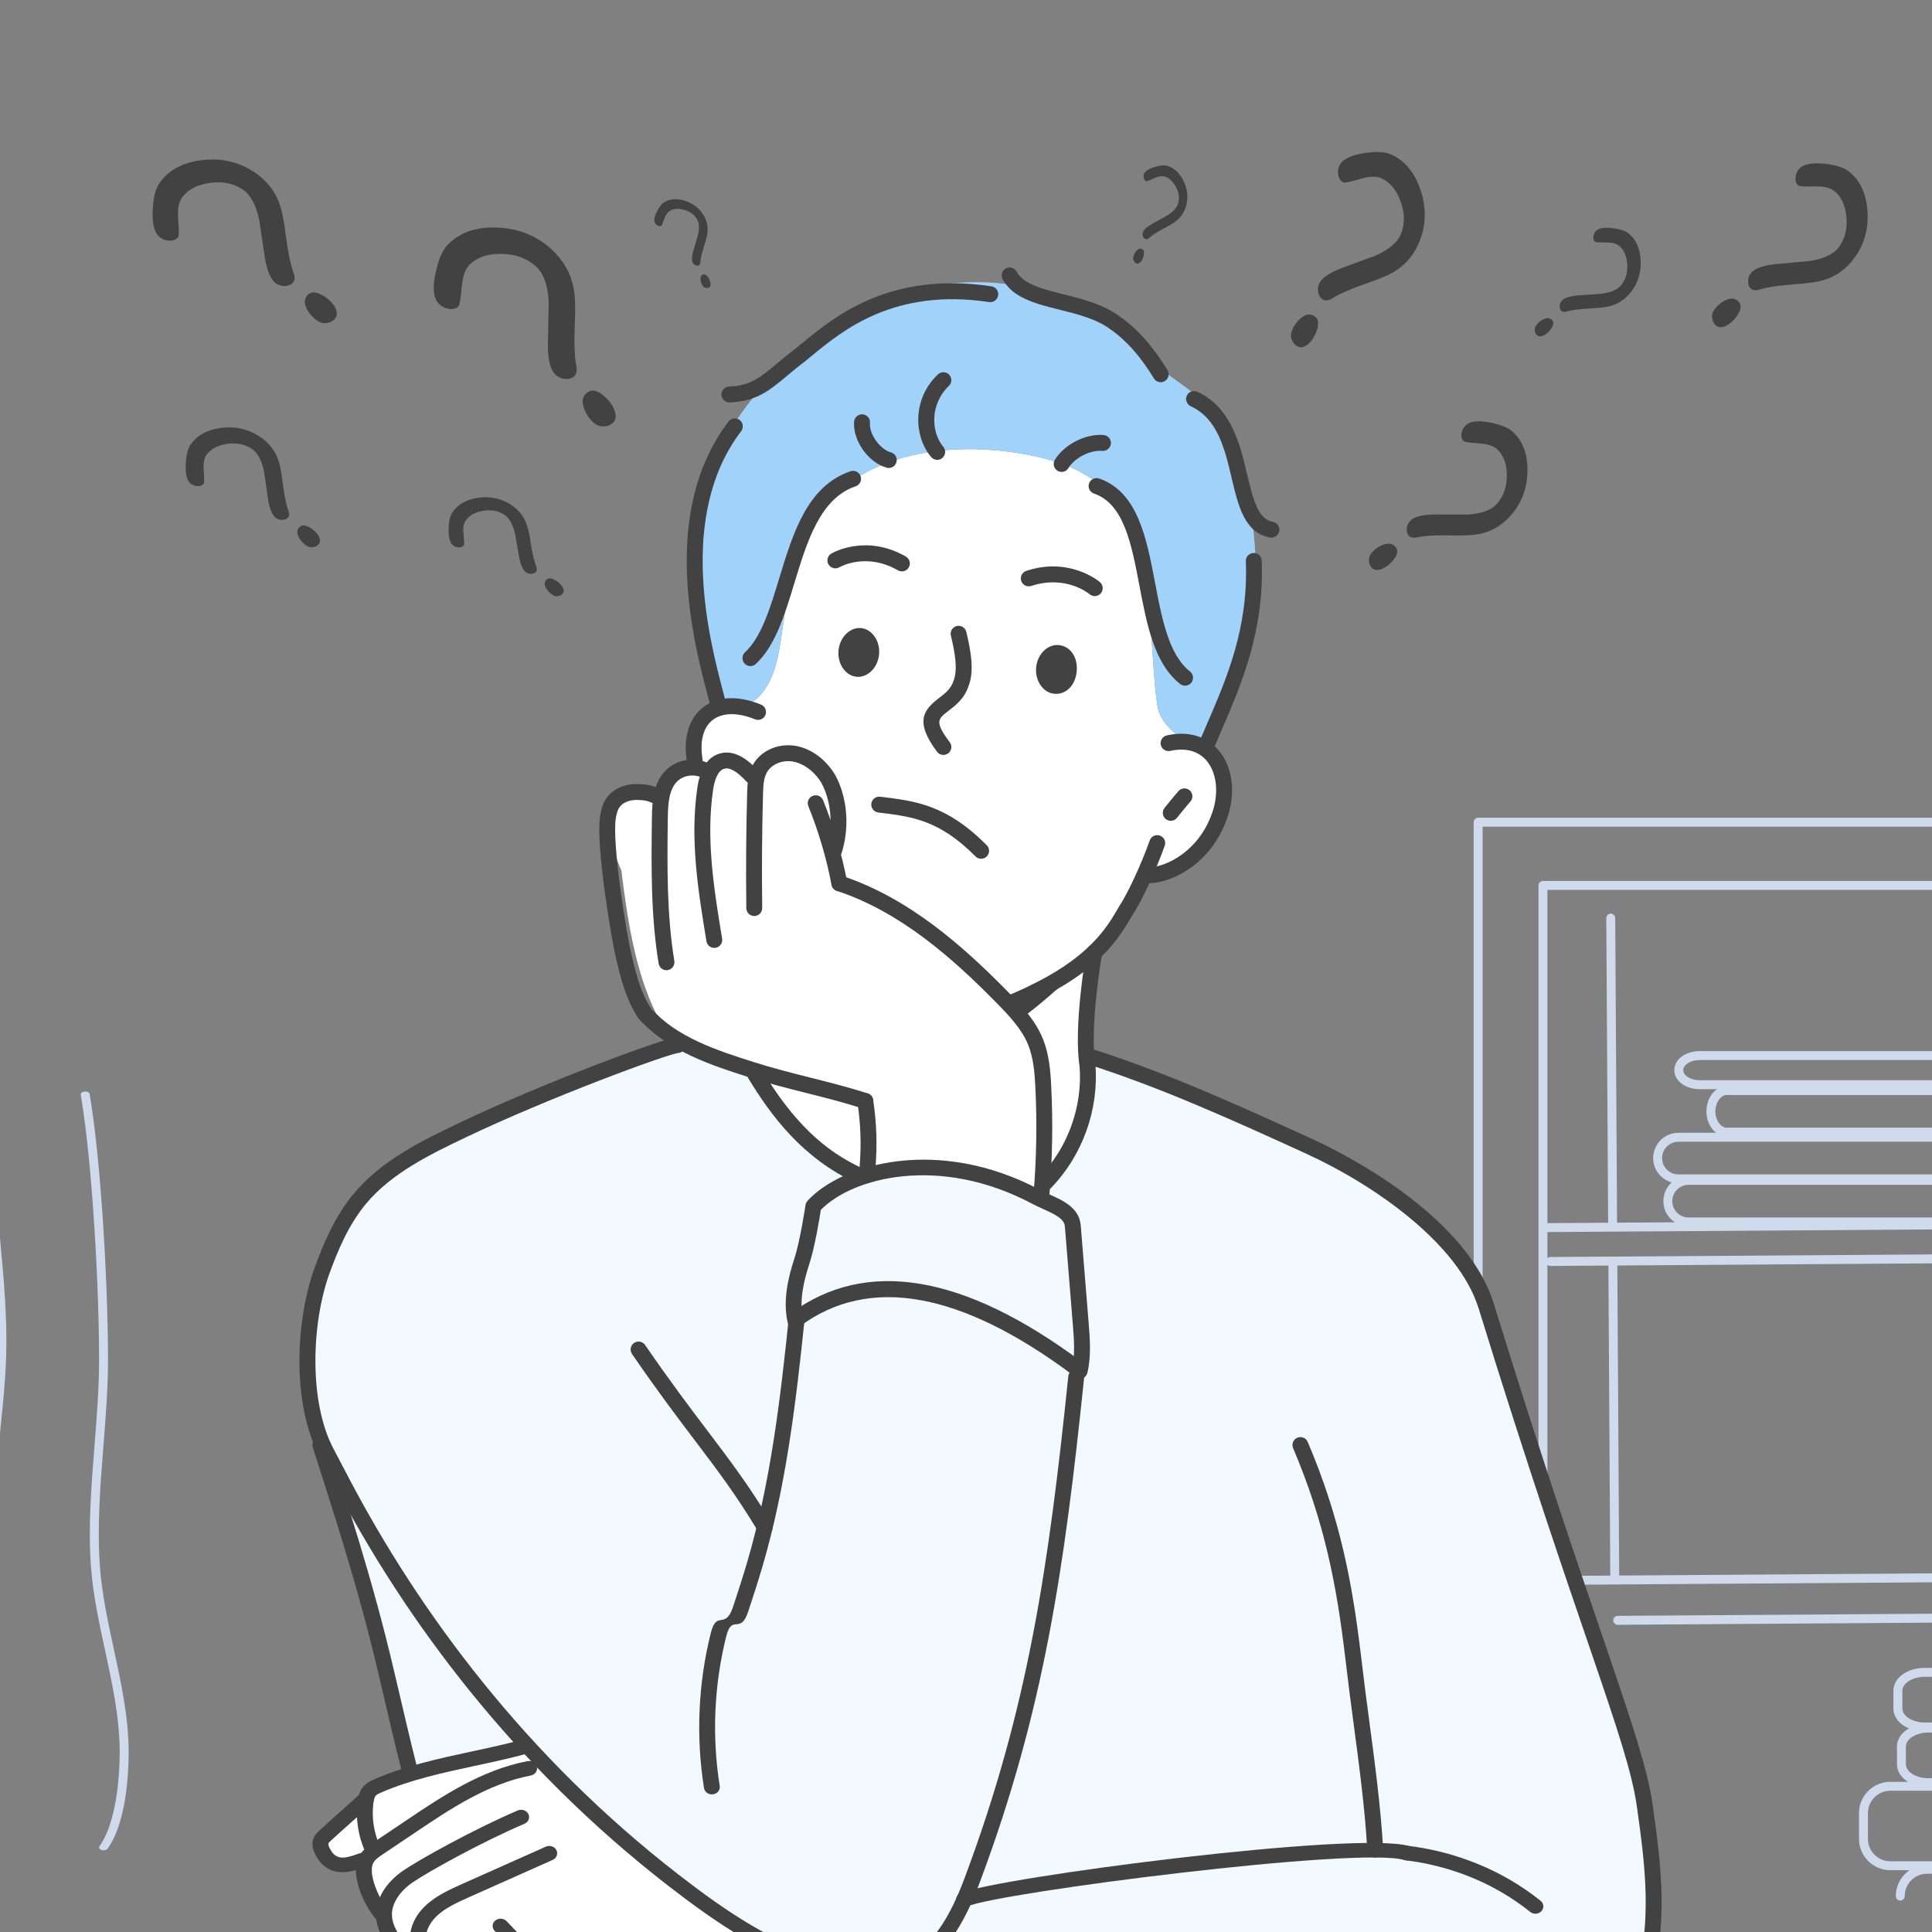 <?xml version="1.0" encoding="utf-8"?>
<!-- Generator: Adobe Illustrator 27.4.0, SVG Export Plug-In . SVG Version: 6.00 Build 0)  -->
<svg version="1.1" id="_x3C_Layer_x3E_" xmlns="http://www.w3.org/2000/svg" xmlns:xlink="http://www.w3.org/1999/xlink" x="0px"
	 y="0px" width="160px" height="160px" viewBox="0 0 160 160" enable-background="new 0 0 160 160" xml:space="preserve">
<rect x="0" y="0" width="160" height="160" fill="#808080" stroke="none"/>
<g>
	<defs>
		<rect id="SVGID_00000176725336404939867360000007244774652614456984_" width="160" height="160"/>
	</defs>
	<clipPath id="SVGID_00000029740401578760441730000014082652762230176184_">
		<use xlink:href="#SVGID_00000176725336404939867360000007244774652614456984_"  overflow="visible"/>
	</clipPath>
	<g clip-path="url(#SVGID_00000029740401578760441730000014082652762230176184_)">
		<g>
			<path fill="#CFDAEC" d="M-1.473,145.846c-0.185,0-0.345-0.187-0.367-0.443c-0.827-9.431,0.108-17.856,0.86-24.625
				c0.36-3.242,0.671-6.042,0.75-8.49c0.099-3.071-0.19-6.222-0.469-9.27l-0.133-1.461c-0.775-8.743-1.022-15.641-1.333-24.374
				l-0.031-0.871c-0.239-6.677,0.264-14.177,0.75-21.43c0.149-2.224,0.294-4.391,0.411-6.453c0.34-6.004-0.28-12.074-0.88-17.943
				c-0.148-1.443-0.295-2.884-0.428-4.322c-0.51-5.506-0.142-18.12,0.527-25.721c0.024-0.275,0.208-0.47,0.411-0.439
				c0.203,0.033,0.348,0.283,0.324,0.558c-0.665,7.544-1.032,20.042-0.528,25.477c0.133,1.434,0.28,2.871,0.427,4.31
				c0.605,5.923,1.231,12.046,0.885,18.158c-0.117,2.067-0.263,4.239-0.412,6.467c-0.484,7.219-0.984,14.684-0.748,21.291
				l0.031,0.871c0.311,8.714,0.556,15.596,1.329,24.303l0.132,1.457c0.283,3.089,0.576,6.282,0.474,9.437
				c-0.081,2.501-0.394,5.324-0.757,8.594c-0.745,6.71-1.672,15.061-0.856,24.358c0.024,0.274-0.121,0.524-0.324,0.557
				C-1.444,145.845-1.459,145.846-1.473,145.846z"/>
		</g>
		<g>
			<path fill="#CFDAEC" d="M8.575,153.234c-0.052,0-0.104-0.007-0.155-0.022c-0.185-0.055-0.267-0.197-0.181-0.316
				c1.553-2.171,1.674-6.516,1.674-7.795c0-2.819-0.619-5.684-1.218-8.454c-0.481-2.225-0.978-4.525-1.153-6.793
				c-0.257-3.329,0.017-6.776,0.282-10.109c0.188-2.358,0.382-4.797,0.382-7.152c0-5.306-0.47-15.619-1.516-21.935
				c-0.022-0.131,0.125-0.248,0.329-0.262c0.205-0.014,0.386,0.081,0.407,0.212c1.049,6.333,1.52,16.669,1.52,21.986
				c0,2.367-0.194,4.812-0.382,7.177c-0.264,3.321-0.537,6.755-0.282,10.061c0.174,2.247,0.668,4.537,1.147,6.751
				c0.602,2.786,1.225,5.668,1.225,8.52c0,1.672-0.17,5.797-1.742,7.995C8.849,153.183,8.715,153.234,8.575,153.234z"/>
		</g>
		<g>
			<path fill="#CFDAEC" d="M213.366,158.952c-0.205,0-0.37-0.166-0.37-0.37V68.459h-90.212v60.487c0,0.205-0.166,0.37-0.37,0.37
				c-0.205,0-0.37-0.166-0.37-0.37V68.089c0-0.205,0.166-0.37,0.37-0.37h90.953c0.205,0,0.37,0.166,0.37,0.37v90.493
				C213.736,158.786,213.571,158.952,213.366,158.952z"/>
		</g>
		<g>
			<path fill="#CFDAEC" d="M207.733,158.701c-0.205,0-0.37-0.166-0.37-0.37V73.696h-79.212v55.334c0,0.205-0.166,0.37-0.37,0.37
				c-0.205,0-0.37-0.166-0.37-0.37V73.326c0-0.205,0.166-0.37,0.37-0.37h79.952c0.205,0,0.37,0.166,0.37,0.37v85.006
				C208.103,158.536,207.938,158.701,207.733,158.701z"/>
		</g>
		<g>
			<path fill="#CFDAEC" d="M128.398,104.841c-0.203,0-0.369-0.164-0.37-0.368c-0.001-0.205,0.163-0.371,0.368-0.373l79.137-0.539
				c0.001,0,0.001,0,0.002,0c0.203,0,0.369,0.164,0.37,0.368c0.001,0.205-0.163,0.371-0.368,0.373l-79.137,0.539
				C128.399,104.841,128.399,104.841,128.398,104.841z"/>
		</g>
		<g>
			<path fill="#CFDAEC" d="M133.971,134.558c-0.203,0-0.369-0.164-0.37-0.368c-0.001-0.205,0.163-0.371,0.368-0.373l73.348-0.499
				c0.001,0,0.001,0,0.002,0c0.203,0,0.369,0.164,0.37,0.368c0.001,0.205-0.163,0.371-0.368,0.373l-73.348,0.499
				C133.973,134.558,133.972,134.558,133.971,134.558z"/>
		</g>
		<g>
			<path fill="#CFDAEC" d="M128.398,131.256c-0.203,0-0.369-0.164-0.37-0.368c-0.001-0.205,0.163-0.371,0.368-0.373l79.137-0.539
				c0.001,0,0.001,0,0.002,0c0.203,0,0.369,0.164,0.37,0.368c0.001,0.205-0.163,0.371-0.368,0.373l-79.137,0.539
				C128.399,131.256,128.399,131.256,128.398,131.256z"/>
		</g>
		<g>
			<path fill="#CFDAEC" d="M127.859,102.038c-0.203,0-0.369-0.164-0.37-0.368c-0.001-0.205,0.163-0.371,0.368-0.373l79.137-0.539
				c0.001,0,0.001,0,0.002,0c0.203,0,0.369,0.164,0.37,0.368c0.001,0.205-0.163,0.371-0.368,0.373l-79.137,0.539
				C127.86,102.038,127.859,102.038,127.859,102.038z"/>
		</g>
		<g>
			<path fill="#CFDAEC" d="M133.551,101.956c-0.203,0-0.369-0.164-0.37-0.367l-0.008-1.38l-0.147-24.178
				c-0.001-0.204,0.163-0.371,0.368-0.372c0.001,0,0.001,0,0.002,0c0.203,0,0.369,0.164,0.37,0.368l0.155,25.556
				c0.001,0.205-0.163,0.372-0.367,0.373C133.553,101.956,133.552,101.956,133.551,101.956z"/>
		</g>
		<g>
			<path fill="#CFDAEC" d="M133.727,131.072c-0.203,0-0.369-0.164-0.37-0.368l-0.158-26.109c-0.001-0.205,0.164-0.371,0.369-0.372
				c0.001,0,0.001,0,0.001,0c0.204,0,0.369,0.165,0.37,0.369l0.014,2.368l0.144,23.739c0.001,0.204-0.163,0.371-0.368,0.372
				C133.729,131.072,133.728,131.072,133.727,131.072z"/>
		</g>
		<g>
			<path fill="#CFDAEC" d="M197.542,159.536c-0.205,0-0.37-0.166-0.37-0.37v-2.14c0-1.02-0.83-1.851-1.851-1.851h-35.729
				c-1.021,0-1.851,0.83-1.851,1.851c0,0.205-0.166,0.37-0.37,0.37c-0.205,0-0.37-0.166-0.37-0.37c0-1.429,1.162-2.591,2.591-2.591
				h35.729c1.429,0,2.591,1.163,2.591,2.591v2.14C197.912,159.371,197.746,159.536,197.542,159.536z"/>
		</g>
		<g>
			<path fill="#CFDAEC" d="M192.276,154.881h-35.73c-1.429,0-2.591-1.162-2.591-2.591v-2.138c0-1.429,1.163-2.591,2.591-2.591h35.73
				c1.429,0,2.591,1.162,2.591,2.591v2.138C194.867,153.719,193.705,154.881,192.276,154.881z M156.546,148.301
				c-1.021,0-1.851,0.83-1.851,1.851v2.138c0,1.02,0.83,1.851,1.851,1.851h35.73c1.021,0,1.851-0.83,1.851-1.851v-2.138
				c0-1.02-0.83-1.851-1.851-1.851H156.546z"/>
		</g>
		<g>
			<path fill="#CFDAEC" d="M195.419,148.007H159.69c-1.453,0-2.591-0.833-2.591-1.897v-1.471c0-1.063,1.138-1.897,2.591-1.897
				h35.729c1.453,0,2.591,0.833,2.591,1.897v1.471C198.01,147.173,196.872,148.007,195.419,148.007z M159.69,143.482
				c-1.003,0-1.851,0.53-1.851,1.156v1.471c0,0.627,0.847,1.156,1.851,1.156h35.729c1.003,0,1.851-0.53,1.851-1.156v-1.471
				c0-0.627-0.847-1.156-1.851-1.156H159.69z"/>
		</g>
		<g>
			<path fill="#CFDAEC" d="M195.124,143.391h-35.729c-1.453,0-2.591-0.834-2.591-1.897v-1.47c0-1.064,1.138-1.897,2.591-1.897
				h35.729c1.453,0,2.591,0.834,2.591,1.897v1.47C197.715,142.557,196.577,143.391,195.124,143.391z M159.396,138.866
				c-1.003,0-1.851,0.53-1.851,1.157v1.47c0,0.627,0.847,1.157,1.851,1.157h35.729c1.003,0,1.851-0.53,1.851-1.157v-1.47
				c0-0.627-0.847-1.157-1.851-1.157H159.396z"/>
		</g>
		<g>
			<path fill="#CFDAEC" d="M163.852,101.568h-24.005c-1.155,0-2.094-0.939-2.094-2.094c0-1.155,0.939-2.094,2.094-2.094h24.005
				c1.154,0,2.094,0.939,2.094,2.094C165.945,100.629,165.006,101.568,163.852,101.568z M139.846,98.121
				c-0.746,0-1.353,0.607-1.353,1.353c0,0.746,0.607,1.353,1.353,1.353h24.005c0.746,0,1.353-0.607,1.353-1.353
				c0-0.746-0.607-1.353-1.353-1.353H139.846z"/>
		</g>
		<g>
			<path fill="#CFDAEC" d="M163.006,98h-24.005c-1.155,0-2.094-0.939-2.094-2.093c0-1.155,0.939-2.094,2.094-2.094h24.005
				c1.154,0,2.093,0.939,2.093,2.094C165.099,97.061,164.16,98,163.006,98z M139.001,94.554c-0.746,0-1.353,0.607-1.353,1.353
				c0,0.746,0.607,1.353,1.353,1.353h24.005c0.746,0,1.353-0.607,1.353-1.353c0-0.746-0.607-1.353-1.353-1.353H139.001z"/>
		</g>
		<g>
			<path fill="#CFDAEC" d="M161.451,94.13h-18.436c-0.934,0-1.694-0.939-1.694-2.093c0-1.155,0.76-2.094,1.694-2.094h18.436
				c0.934,0,1.694,0.939,1.694,2.094C163.145,93.191,162.385,94.13,161.451,94.13z M143.014,90.684c-0.517,0-0.954,0.62-0.954,1.353
				c0,0.733,0.437,1.353,0.954,1.353h18.436c0.517,0,0.954-0.62,0.954-1.353c0-0.733-0.437-1.353-0.954-1.353H143.014z"/>
		</g>
		<g>
			<path fill="#CFDAEC" d="M164.729,90.2h-23.978c-1.173,0-2.092-0.693-2.092-1.576c0-0.884,0.919-1.577,2.092-1.577h23.978
				c1.173,0,2.091,0.693,2.091,1.577C166.821,89.508,165.902,90.2,164.729,90.2z M140.752,87.787c-0.733,0-1.352,0.383-1.352,0.836
				c0,0.453,0.619,0.836,1.352,0.836h23.978c0.732,0,1.351-0.383,1.351-0.836c0-0.453-0.619-0.836-1.351-0.836H140.752z"/>
		</g>
	</g>
	<path clip-path="url(#SVGID_00000029740401578760441730000014082652762230176184_)" fill="#424242" d="M25.385,45.193
		c0.133,0.09,0.271,0.134,0.42,0.134c0.052,0,0.104-0.005,0.158-0.016c0.211-0.042,0.363-0.137,0.466-0.289
		c0.114-0.168,0.099-0.377-0.045-0.636c-0.133-0.232-0.328-0.436-0.58-0.605c-0.265-0.178-0.493-0.269-0.676-0.269
		c-0.17,0-0.305,0.079-0.414,0.241c-0.133,0.197-0.124,0.438,0.027,0.733C24.884,44.765,25.101,45.002,25.385,45.193z"/>
	<path clip-path="url(#SVGID_00000029740401578760441730000014082652762230176184_)" fill="#424242" d="M18.765,36.767
		c0.192-0.03,0.381-0.045,0.561-0.045c0.571,0,1.086,0.152,1.533,0.453c0.472,0.317,0.81,0.941,1.006,1.863l0.337,2.336
		c0.136,0.813,0.361,1.33,0.667,1.536c0.148,0.099,0.304,0.147,0.478,0.147c0.031,0,0.062-0.002,0.094-0.005
		c0.203-0.019,0.346-0.095,0.438-0.232c0.086-0.127,0.084-0.312-0.005-0.551c-0.175-0.474-0.327-1.216-0.451-2.207
		c-0.109-0.955-0.253-1.661-0.427-2.101c-0.285-0.726-0.777-1.328-1.464-1.789c-0.768-0.516-1.624-0.779-2.545-0.779
		c-0.213,0-0.433,0.014-0.654,0.042c-1.171,0.146-2.031,0.617-2.556,1.398c-0.232,0.345-0.366,0.905-0.398,1.664
		c-0.035,0.828,0.122,1.367,0.468,1.599c0.164,0.11,0.34,0.164,0.537,0.164l0.054-0.002c0.203-0.009,0.346-0.079,0.436-0.214
		c0.012-0.02,0.067-0.16,0-0.972c-0.052-0.639,0.015-1.086,0.203-1.366C17.418,37.204,17.985,36.887,18.765,36.767z"/>
	<path clip-path="url(#SVGID_00000029740401578760441730000014082652762230176184_)" fill="#424242" d="M142.137,26.98
		c0.104,0.078,0.22,0.116,0.353,0.116c0.14,0,0.3-0.043,0.475-0.129c0.302-0.154,0.572-0.387,0.802-0.694
		c0.244-0.325,0.373-0.61,0.384-0.846c0.011-0.221-0.083-0.403-0.286-0.555c-0.128-0.096-0.27-0.143-0.433-0.143
		c-0.153,0-0.326,0.043-0.514,0.127c-0.36,0.163-0.674,0.422-0.934,0.769c-0.167,0.222-0.229,0.463-0.189,0.736
		C141.835,26.636,141.947,26.838,142.137,26.98z"/>
	<path clip-path="url(#SVGID_00000029740401578760441730000014082652762230176184_)" fill="#424242" d="M145.045,23.937
		c0.09,0.067,0.2,0.1,0.335,0.1c0.11,0,0.238-0.023,0.379-0.067c0.601-0.188,1.534-0.33,2.775-0.422
		c1.201-0.076,2.094-0.211,2.655-0.401c0.929-0.312,1.716-0.892,2.339-1.724c0.857-1.145,1.236-2.478,1.127-3.964
		c-0.109-1.479-0.645-2.589-1.595-3.299c-0.42-0.314-1.115-0.518-2.066-0.607c-0.193-0.018-0.374-0.027-0.544-0.027
		c-0.741,0-1.248,0.176-1.507,0.522c-0.165,0.221-0.246,0.464-0.247,0.744c-0.001,0.265,0.081,0.455,0.252,0.583
		c0.017,0.013,0.133,0.075,0.78,0.075c0.135,0,0.284-0.003,0.45-0.008c0.071-0.002,0.139-0.003,0.206-0.003
		c0.684,0,1.164,0.11,1.467,0.337c0.602,0.45,0.957,1.171,1.056,2.143c0.105,1.001-0.109,1.864-0.634,2.565
		c-0.42,0.563-1.214,0.941-2.367,1.126l-2.936,0.273c-1.031,0.12-1.697,0.371-1.979,0.747c-0.16,0.214-0.232,0.451-0.22,0.724
		C144.783,23.617,144.873,23.808,145.045,23.937z"/>
	<path clip-path="url(#SVGID_00000029740401578760441730000014082652762230176184_)" fill="#424242" d="M121.573,42.611l-2.84-0.002
		c-0.998,0.022-1.658,0.204-1.962,0.538c-0.172,0.19-0.262,0.409-0.274,0.672c-0.012,0.252,0.056,0.443,0.208,0.581
		c0.096,0.087,0.224,0.129,0.39,0.129c0.086,0,0.183-0.012,0.289-0.035c0.504-0.106,1.232-0.16,2.162-0.16
		c0.172,0,0.351,0.002,0.539,0.005c0.238,0.007,0.464,0.01,0.677,0.01c0.823,0,1.464-0.053,1.905-0.158
		c0.917-0.214,1.722-0.699,2.396-1.442c0.924-1.021,1.407-2.265,1.436-3.698c0.028-1.427-0.386-2.538-1.232-3.304
		c-0.375-0.339-1.023-0.597-1.926-0.766c-0.324-0.061-0.617-0.092-0.873-0.092c-0.523,0-0.904,0.129-1.134,0.383
		c-0.179,0.197-0.278,0.422-0.303,0.688c-0.024,0.253,0.037,0.442,0.188,0.578c0.02,0.018,0.17,0.111,1.172,0.174
		c0.763,0.047,1.279,0.201,1.577,0.471c0.538,0.488,0.815,1.212,0.822,2.154c0.011,0.971-0.272,1.78-0.84,2.406
		C123.494,42.245,122.697,42.537,121.573,42.611z"/>
	<path clip-path="url(#SVGID_00000029740401578760441730000014082652762230176184_)" fill="#424242" d="M115.003,45.02
		c-0.127,0-0.269,0.027-0.422,0.079c-0.361,0.126-0.685,0.345-0.963,0.653c-0.179,0.196-0.259,0.421-0.246,0.685
		c0.014,0.265,0.103,0.469,0.272,0.622c0.107,0.097,0.234,0.144,0.389,0.144c0.118,0,0.254-0.028,0.4-0.084
		c0.305-0.121,0.585-0.321,0.83-0.593c0.262-0.29,0.411-0.55,0.443-0.775c0.03-0.21-0.043-0.391-0.222-0.553
		C115.35,45.079,115.193,45.02,115.003,45.02z"/>
	<path clip-path="url(#SVGID_00000029740401578760441730000014082652762230176184_)" fill="#424242" d="M107.519,28.717
		c0.074,0.029,0.15,0.044,0.225,0.044c0.192,0,0.399-0.096,0.614-0.284c0.265-0.237,0.476-0.547,0.627-0.922
		c0.159-0.397,0.212-0.721,0.159-0.964c-0.05-0.229-0.196-0.389-0.445-0.488c-0.091-0.037-0.184-0.055-0.277-0.055
		c-0.217,0-0.449,0.1-0.69,0.298c-0.322,0.264-0.571,0.612-0.739,1.034c-0.109,0.271-0.106,0.533,0.009,0.801
		C107.116,28.447,107.285,28.623,107.519,28.717z"/>
	<path clip-path="url(#SVGID_00000029740401578760441730000014082652762230176184_)" fill="#424242" d="M109.638,24.845
		c0.06,0.024,0.124,0.036,0.191,0.036c0.159,0,0.342-0.066,0.545-0.197c0.563-0.355,1.444-0.741,2.696-1.179
		c1.198-0.404,2.067-0.784,2.582-1.128c0.856-0.565,1.497-1.367,1.904-2.383c0.558-1.394,0.579-2.849,0.065-4.325
		c-0.512-1.47-1.358-2.45-2.513-2.913c-0.28-0.112-0.637-0.169-1.062-0.169c-0.35,0-0.753,0.039-1.199,0.115
		c-1.084,0.184-1.739,0.542-1.947,1.062c-0.108,0.271-0.124,0.541-0.049,0.824c0.071,0.269,0.207,0.441,0.417,0.525
		c0.002,0.001,0.02,0.007,0.069,0.007c0.194,0,0.598-0.092,1.199-0.272c0.47-0.142,0.875-0.214,1.205-0.214
		c0.222,0,0.416,0.033,0.577,0.097c0.73,0.292,1.284,0.925,1.647,1.881c0.378,0.983,0.397,1.913,0.055,2.767
		c-0.274,0.683-0.974,1.281-2.089,1.78l-2.901,1.073c-1.013,0.403-1.619,0.839-1.803,1.297c-0.104,0.262-0.113,0.523-0.026,0.797
		C109.284,24.59,109.427,24.76,109.638,24.845z"/>
	<path clip-path="url(#SVGID_00000029740401578760441730000014082652762230176184_)" fill="#424242" d="M26.312,26.579
		c0.185,0.123,0.384,0.186,0.59,0.186c0.075,0,0.152-0.008,0.23-0.024c0.297-0.06,0.513-0.196,0.658-0.414
		c0.163-0.245,0.142-0.542-0.062-0.909c-0.187-0.322-0.459-0.602-0.806-0.834c-0.367-0.245-0.684-0.369-0.942-0.369
		c-0.248,0-0.445,0.114-0.602,0.349c-0.19,0.284-0.177,0.625,0.04,1.04C25.619,25.99,25.92,26.318,26.312,26.579z"/>
	<path clip-path="url(#SVGID_00000029740401578760441730000014082652762230176184_)" fill="#424242" d="M13.307,19.701
		c0.229,0.152,0.482,0.229,0.752,0.229c0.026,0,0.051,0,0.077-0.002c0.291-0.015,0.496-0.118,0.627-0.314
		c0.024-0.037,0.097-0.242,0.001-1.349c-0.074-0.858,0.012-1.457,0.262-1.832c0.451-0.678,1.211-1.105,2.26-1.271
		c0.266-0.043,0.527-0.064,0.776-0.064c0.76,0,1.448,0.201,2.044,0.598c0.635,0.423,1.092,1.262,1.361,2.5l0.472,3.177
		c0.193,1.117,0.507,1.828,0.936,2.112c0.204,0.136,0.43,0.205,0.671,0.205c0.045,0,0.09-0.002,0.136-0.007
		c0.289-0.028,0.494-0.138,0.626-0.336c0.124-0.187,0.122-0.452-0.006-0.788c-0.24-0.643-0.449-1.649-0.623-2.991
		c-0.155-1.302-0.356-2.266-0.597-2.866c-0.393-0.993-1.072-1.815-2.017-2.445c-1.047-0.697-2.211-1.051-3.46-1.051
		c-0.301,0-0.612,0.02-0.924,0.061c-1.606,0.207-2.783,0.859-3.5,1.935c-0.318,0.477-0.498,1.247-0.538,2.289
		C12.598,18.634,12.822,19.378,13.307,19.701z"/>
	<path clip-path="url(#SVGID_00000029740401578760441730000014082652762230176184_)" fill="#424242" d="M46.074,48.105
		c-0.219-0.138-0.406-0.208-0.555-0.208c-0.146,0-0.255,0.065-0.343,0.206c-0.104,0.165-0.09,0.361,0.042,0.6
		c0.126,0.229,0.313,0.423,0.555,0.577c0.107,0.067,0.215,0.1,0.331,0.1c0.048,0,0.098-0.006,0.148-0.018
		c0.172-0.039,0.295-0.12,0.376-0.248c0.088-0.139,0.07-0.308-0.054-0.516C46.457,48.406,46.289,48.24,46.074,48.105z"/>
	<path clip-path="url(#SVGID_00000029740401578760441730000014082652762230176184_)" fill="#424242" d="M39.95,42.313
		c0.191-0.036,0.378-0.054,0.556-0.054c0.454,0,0.871,0.117,1.238,0.349c0.412,0.26,0.716,0.784,0.905,1.564l0.343,1.967
		c0.135,0.679,0.335,1.106,0.595,1.27c0.118,0.074,0.242,0.11,0.377,0.11c0.032,0,0.065-0.002,0.099-0.006
		c0.165-0.02,0.28-0.085,0.352-0.198c0.066-0.105,0.059-0.256-0.02-0.45c-0.16-0.399-0.307-1.025-0.437-1.86
		c-0.117-0.806-0.255-1.399-0.413-1.762c-0.256-0.604-0.684-1.098-1.274-1.47c-0.624-0.394-1.311-0.594-2.04-0.594
		c-0.218,0-0.444,0.018-0.672,0.053c-0.981,0.151-1.693,0.568-2.116,1.238c-0.186,0.295-0.284,0.769-0.292,1.409
		c-0.009,0.695,0.135,1.141,0.428,1.326c0.133,0.084,0.272,0.125,0.425,0.125c0.022,0,0.044-0.001,0.067-0.003
		c0.166-0.013,0.281-0.074,0.349-0.183c0.009-0.018,0.049-0.141-0.025-0.812c-0.061-0.542-0.015-0.926,0.14-1.172
		C38.812,42.718,39.288,42.434,39.95,42.313z"/>
	<path clip-path="url(#SVGID_00000029740401578760441730000014082652762230176184_)" fill="#424242" d="M129.542,25.829
		c0.068,0,0.147-0.013,0.234-0.039c0.416-0.119,1.036-0.199,1.896-0.245c0.813-0.034,1.416-0.111,1.795-0.231
		c0.625-0.192,1.161-0.569,1.592-1.118c0.592-0.756,0.866-1.645,0.814-2.643c-0.051-0.992-0.392-1.743-1.015-2.231
		c-0.274-0.215-0.736-0.361-1.372-0.434c-0.155-0.018-0.299-0.027-0.432-0.027c-0.453,0-0.766,0.107-0.931,0.318
		c-0.11,0.14-0.166,0.296-0.171,0.477c-0.004,0.165,0.044,0.286,0.146,0.366c0.015,0.01,0.122,0.058,0.711,0.058l0.146-0.001
		c0.521,0,0.882,0.085,1.105,0.259c0.409,0.321,0.644,0.824,0.697,1.494c0.057,0.689-0.103,1.28-0.476,1.756
		c-0.301,0.383-0.853,0.632-1.648,0.741l-1.992,0.14c-0.69,0.065-1.135,0.221-1.324,0.462c-0.106,0.135-0.155,0.287-0.152,0.463
		c0.003,0.166,0.056,0.287,0.161,0.369C129.384,25.807,129.454,25.829,129.542,25.829z"/>
	<path clip-path="url(#SVGID_00000029740401578760441730000014082652762230176184_)" fill="#424242" d="M127.312,27.782
		c0.065,0.051,0.138,0.076,0.224,0.076c0.087,0,0.187-0.026,0.297-0.077c0.201-0.096,0.383-0.247,0.541-0.446
		c0.421-0.538,0.255-0.768,0.093-0.894c-0.082-0.064-0.173-0.095-0.28-0.095c-0.095,0-0.204,0.025-0.322,0.076
		c-0.241,0.103-0.453,0.269-0.629,0.495c-0.109,0.14-0.152,0.293-0.131,0.468C127.125,27.558,127.193,27.689,127.312,27.782z"/>
	<path clip-path="url(#SVGID_00000029740401578760441730000014082652762230176184_)" fill="#424242" d="M94.16,21.822
		c0.018,0.004,0.037,0.006,0.054,0.006c0.088,0,0.179-0.055,0.27-0.163c0.104-0.126,0.178-0.282,0.22-0.464
		c0.122-0.528-0.111-0.583-0.199-0.603c-0.024-0.005-0.047-0.008-0.07-0.008c-0.104,0-0.211,0.06-0.317,0.178
		c-0.128,0.143-0.217,0.32-0.264,0.524c-0.028,0.122-0.01,0.232,0.056,0.338C93.975,21.736,94.057,21.798,94.16,21.822z"/>
	<path clip-path="url(#SVGID_00000029740401578760441730000014082652762230176184_)" fill="#424242" d="M94.888,19.807
		c0.013,0.003,0.027,0.005,0.041,0.005c0.072,0,0.155-0.042,0.247-0.124c0.247-0.216,0.645-0.468,1.218-0.774
		c0.54-0.28,0.924-0.524,1.142-0.725c0.36-0.326,0.602-0.748,0.719-1.253c0.161-0.695,0.065-1.381-0.285-2.038
		c-0.346-0.651-0.811-1.048-1.382-1.18c-0.068-0.015-0.146-0.023-0.23-0.023c-0.222,0-0.5,0.055-0.826,0.164
		c-0.485,0.162-0.76,0.368-0.815,0.61c-0.029,0.125-0.018,0.243,0.034,0.361c0.046,0.105,0.11,0.166,0.192,0.185
		c0.024,0,0.134-0.015,0.554-0.216c0.294-0.141,0.533-0.21,0.729-0.21c0.055,0,0.108,0.006,0.156,0.017
		c0.389,0.09,0.715,0.362,0.969,0.809c0.262,0.458,0.342,0.917,0.238,1.367c-0.085,0.365-0.385,0.716-0.9,1.049l-1.311,0.73
		c-0.441,0.259-0.691,0.501-0.74,0.717c-0.027,0.119-0.014,0.232,0.042,0.344C94.732,19.726,94.8,19.786,94.888,19.807z"/>
	<path clip-path="url(#SVGID_00000029740401578760441730000014082652762230176184_)" fill="#424242" d="M54.511,18.701
		c0.048,0.019,0.093,0.029,0.133,0.029c0.043,0,0.081-0.011,0.112-0.029c0.011-0.01,0.074-0.082,0.229-0.51
		c0.135-0.373,0.289-0.608,0.472-0.72c0.193-0.118,0.415-0.178,0.66-0.178c0.166,0,0.346,0.027,0.534,0.081
		c0.481,0.136,0.841,0.394,1.068,0.767c0.185,0.303,0.216,0.741,0.088,1.308l-0.401,1.359c-0.157,0.578-0.1,0.846-0.026,0.968
		c0.06,0.097,0.142,0.163,0.252,0.202c0.045,0.016,0.088,0.024,0.126,0.024c0.048,0,0.09-0.012,0.13-0.037
		c0.065-0.04,0.103-0.129,0.113-0.266c0.024-0.309,0.128-0.755,0.309-1.329c0.179-0.545,0.277-0.963,0.291-1.243
		c0.027-0.456-0.089-0.899-0.344-1.317c-0.35-0.573-0.867-0.971-1.536-1.183c-0.28-0.088-0.546-0.133-0.79-0.133
		c-0.336,0-0.645,0.084-0.917,0.251c-0.206,0.126-0.413,0.392-0.616,0.79c-0.219,0.428-0.268,0.745-0.146,0.944
		C54.316,18.585,54.4,18.656,54.511,18.701z"/>
	<path clip-path="url(#SVGID_00000029740401578760441730000014082652762230176184_)" fill="#424242" d="M58.309,22.719
		c-0.047,0-0.095,0.015-0.146,0.047c-0.068,0.042-0.157,0.125-0.146,0.364c0.008,0.183,0.063,0.355,0.167,0.525
		c0.061,0.099,0.145,0.161,0.258,0.189c0.039,0.009,0.077,0.014,0.111,0.014c0.066,0,0.125-0.017,0.18-0.05
		c0.032-0.019,0.13-0.079,0.112-0.313c-0.015-0.156-0.066-0.305-0.158-0.456C58.597,22.893,58.459,22.719,58.309,22.719z"/>
	<path clip-path="url(#SVGID_00000029740401578760441730000014082652762230176184_)" fill="#424242" d="M37.231,25.586
		c0.053,0.006,0.103,0.009,0.152,0.009c0.248,0,0.442-0.077,0.591-0.236c0.043-0.046,0.154-0.279,0.251-1.461
		c0.077-0.935,0.278-1.564,0.614-1.921c0.598-0.633,1.47-0.954,2.592-0.954l0.07,0c1.192,0.011,2.18,0.378,2.935,1.09
		c0.605,0.57,0.944,1.556,1.007,2.936l-0.073,3.512c0.003,1.243,0.213,2.071,0.626,2.459c0.232,0.219,0.515,0.342,0.841,0.364
		c0.033,0.002,0.066,0.003,0.098,0.003c0.274,0,0.485-0.084,0.647-0.255c0.171-0.181,0.218-0.471,0.14-0.861
		c-0.14-0.736-0.181-1.858-0.123-3.337c0.072-1.433,0.032-2.51-0.119-3.202c-0.242-1.145-0.825-2.159-1.73-3.013
		c-1.243-1.172-2.776-1.803-4.554-1.874c-0.114-0.005-0.227-0.007-0.338-0.007c-1.61,0-2.889,0.49-3.799,1.457
		c-0.432,0.458-0.769,1.257-1.002,2.374c-0.257,1.228-0.151,2.074,0.317,2.515C36.613,25.413,36.902,25.547,37.231,25.586z"/>
	<path clip-path="url(#SVGID_00000029740401578760441730000014082652762230176184_)" fill="#424242" d="M49.135,34.985
		c0.236,0.222,0.504,0.329,0.82,0.329l0.043-0.001c0.335-0.01,0.595-0.118,0.794-0.329c0.223-0.237,0.256-0.566,0.101-1.003
		c-0.143-0.382-0.385-0.736-0.72-1.051c-0.412-0.388-0.779-0.585-1.09-0.585c-0.216,0-0.407,0.092-0.586,0.282
		c-0.26,0.276-0.309,0.648-0.15,1.14C48.493,34.218,48.758,34.629,49.135,34.985z"/>
	<g clip-path="url(#SVGID_00000029740401578760441730000014082652762230176184_)">
		<path fill="#F2FAFF" d="M136.213,149.535c-3.559-13.713-8.327-25.006-13.129-41.37c-0.676-2.303-2.276-4.607-4.09-6.178
			c-10.488-8.022-18.47-10.661-28.681-14.461c-0.272,2.05-0.378,4.128-0.932,6.128c-0.15,0.54-0.353,1.068-0.601,1.575l-0.162,0.892
			c-0.103-0.012-0.205-0.031-0.308-0.045c-0.757,1.209-1.794,2.242-3.034,2.937c0.013,0.026,0.004,0.042-0.052,0.033
			c0.018-0.01,0.034-0.022,0.052-0.033c-0.128-0.251-3.339-1.972-6.109-2.328c-6.007-0.773-7.925,0.712-7.925,0.712
			c-2.804-0.967-4.293-2.527-6.162-4.806c-0.813-0.991-1.492-2.087-2.236-3.13c0.131-0.121,0.644-0.587,0.765-0.725
			c0.6-0.711,0.986-1.28,1.259-1.855c-2.654-0.706-5.397-0.998-8.298-0.561c-5.335,1.023-14.669,5.093-22.451,9.471
			c-8.837,4.587-9.762,15.97-6.539,27.648c2.738,10.516,6.305,23.007,6.305,23.007c0.187-0.053,1.052,0.198,1.239,0.147
			c2.965-0.815,5.93-1.631,8.896-2.446c2.819,3.234,5.873,6.421,9.272,9.139c0.779,0.623,1.572,1.231,2.364,1.839
			c3.809,2.921,7.705,5.89,12.317,7.552c2.328,0.839,5.033,1.343,7.203,0.198c-0.204,1.844,0.724,3.662,0.614,5.513
			c-0.036,0.605-0.183,1.199-0.329,1.789c-0.034,0.136-0.072,0.28-0.178,0.379c-0.116,0.109-0.29,0.141-0.453,0.166
			c-0.568,0.087-1.139,0.135-1.712,0.161c0.966,0.699,1.772,1.556,2.267,2.563c-0.064,0.261-0.142,0.519-0.254,0.768
			c0.186-0.005,0.369-0.005,0.555-0.008c0.014,0.046,0.032,0.091,0.046,0.138c17.694-0.28,36.092,3.026,52.898-4.059
			c2.658-0.976,5.46-2.278,6.667-4.673C137.834,160.656,136.904,154.893,136.213,149.535z"/>
		<g>
			<path fill="#FFFFFF" d="M62.845,89.46c0.744,1.043,1.423,2.139,2.236,3.13c1.87,2.279,3.358,3.839,6.162,4.806
				c0,0,1.918-1.485,7.925-0.712c2.77,0.357,5.981,2.077,6.109,2.328c1.24-0.694,2.277-1.728,3.034-2.937
				c0.171-0.274,0.328-0.557,0.47-0.847c0.248-0.508,0.452-1.036,0.601-1.575c0.554-2,0.407-3.357,0.68-5.407
				c0.039-0.297-0.187-1.89-0.139-2.186c-0.257-3.545,0.473-6.77,0.473-6.77s0.833-0.493,2.662-3.385
				c1.83-2.892,1.981-3.331,1.981-3.331s2.188-0.49,3.629-1.495c0.121-0.102,1.762-2.107,2.214-3.424
				c0.311-0.99,0.475-2.896-0.522-4.449c-0.254-0.388-0.576-0.701-0.931-0.984c-1.178-0.938-2.729-1.521-3.45-3.233
				c-0.352-1.16-0.492-4.785-0.764-8.197c-0.16-3.402-0.435-5.458-1.783-8.172c-0.957-2.002-4.185-3.86-5.838-4.341
				c-4.948-1.554-15.15-2.431-20.157,4.593c-2.57,3.619-2.314,9.852-3.35,12.7c-1.054,3.072-3.204,3.113-3.204,3.113
				s-0.344,0.026-0.816,0.156c-0.917,0.253-2.327,0.909-2.695,2.592c-0.558,2.55,0.492,4.786,1.264,6.32
				c1.127,1.339,3.526,2.336,3.526,2.336s0.215,0.131,1.3,3.274c1.085,3.142,2.495,3.828,2.495,3.828s0.217,2.729-0.334,6.521
				c-0.189,1.413-0.338,2.296-0.753,3.167c-0.273,0.574-0.66,1.144-1.259,1.855C63.489,88.874,62.976,89.339,62.845,89.46z"/>
			<path fill="#A1D2FA" d="M64.086,55.574c1.035-2.847,0.78-9.081,3.35-12.7c5.007-7.023,15.209-6.147,20.157-4.593
				c1.653,0.481,4.881,2.339,5.838,4.341c1.348,2.713,1.623,4.77,1.783,8.172c0.272,3.411,0.412,7.037,0.764,8.197
				c0.721,1.711,2.271,2.294,3.45,3.233l0.672,0.058c0,0,3.726-6.569,3.878-14.913c0.051-1.915-0.214-4.084-0.592-6.262
				c-0.461-2.524-1.267-4.965-3.112-7.156c-1.025-1.217-2.098-1.874-3.478-2.896c-1.37-1.134-3.093-3.428-4.81-4.478
				c-13.324-7.92-24.28,1.303-24.28,1.303s-7.31,4.906-9.329,12.638c-2.02,7.732,1.028,18.27,1.028,18.27l0.66,0.056
				c0.472-0.13,0.816-0.156,0.816-0.156S63.032,58.646,64.086,55.574z"/>
			<path fill="#424242" d="M90.06,88.905c-0.317,0-0.597-0.23-0.649-0.554c-0.527-3.276,0.515-9.33,0.559-9.587
				c0.063-0.358,0.399-0.596,0.761-0.535c0.358,0.062,0.598,0.403,0.535,0.761c-0.011,0.061-1.049,6.094-0.557,9.153
				c0.058,0.359-0.186,0.696-0.546,0.754C90.13,88.902,90.095,88.905,90.06,88.905z"/>
			<path fill-rule="evenodd" clip-rule="evenodd" fill="#424242" d="M66.152,77.548c0,0,6.113,6.397,11.933,7.01
				c4.475,0.497,11.336-4.447,11.336-4.447s-7.205,7.625-13.234,8.124c-5.234,0.454-10.162-5.277-10.162-5.277L66.152,77.548z"/>
			<path fill="#424242" d="M95.271,73.14c-0.349,0-0.64-0.275-0.657-0.627c-0.017-0.363,0.263-0.671,0.626-0.688
				c1.401-0.066,4.035-1.342,5.141-4.489c0.585-1.662,0.391-3.381-0.493-4.38c-0.69-0.78-1.719-1.045-2.971-0.769
				c-0.36,0.077-0.706-0.146-0.784-0.501c-0.078-0.355,0.146-0.706,0.5-0.784c1.722-0.379,3.228,0.039,4.24,1.182
				c1.214,1.371,1.501,3.551,0.749,5.689c-1.331,3.783-4.509,5.282-6.32,5.367C95.292,73.139,95.281,73.14,95.271,73.14z"/>
			<path fill="#424242" d="M96.957,67.977c-0.144,0-0.289-0.047-0.41-0.144c-0.284-0.226-0.33-0.641-0.104-0.924
				c0.031-0.039,0.775-0.971,1.158-1.399c0.242-0.271,0.657-0.294,0.929-0.052c0.27,0.242,0.294,0.658,0.051,0.929
				c-0.359,0.401-1.102,1.333-1.11,1.342C97.342,67.892,97.15,67.977,96.957,67.977z"/>
			<path fill="#424242" d="M78.129,62.52c-0.2,0-0.397-0.091-0.526-0.262c-1.911-2.538-1.066-3.508,0.141-4.432
				c0.519-0.397,1.01-0.772,1.23-1.459c0.368-0.935,0.091-2.408-0.227-3.73c-0.085-0.353,0.133-0.709,0.486-0.793
				c0.352-0.084,0.709,0.133,0.793,0.486c0.384,1.599,0.673,3.249,0.186,4.48c-0.33,1.038-1.072,1.605-1.668,2.062
				c-0.874,0.669-1.169,0.894,0.111,2.595c0.218,0.29,0.161,0.703-0.13,0.921C78.405,62.477,78.266,62.52,78.129,62.52z"/>
			<path fill="#424242" d="M90.664,49.367c-0.151,0-0.303-0.052-0.427-0.157c-0.078-0.064-1.99-1.622-4.831-0.684
				c-0.344,0.114-0.717-0.074-0.831-0.418c-0.114-0.345,0.073-0.717,0.418-0.831c3.565-1.179,5.996,0.845,6.097,0.932
				c0.277,0.235,0.31,0.651,0.074,0.927C91.034,49.289,90.849,49.367,90.664,49.367z"/>
			<path fill="#424242" d="M74.69,47.318c-0.111,0-0.224-0.028-0.326-0.087c-2.623-1.503-4.763-0.302-4.853-0.251
				c-0.314,0.18-0.716,0.076-0.898-0.237c-0.183-0.313-0.08-0.713,0.231-0.897c0.116-0.068,2.866-1.653,6.174,0.243
				c0.315,0.181,0.425,0.583,0.243,0.898C75.14,47.199,74.918,47.318,74.69,47.318z"/>
			<path fill="#424242" d="M77.627,85.289c-0.354,0-0.646-0.282-0.657-0.638c-0.01-0.363,0.275-0.666,0.637-0.678
				c0.039-0.001,3.891-0.157,9.236-3.162c3.758-2.134,4.983-4.264,5.794-5.673c0.769-1.163,1.846-3.478,2.582-5.54
				c0.121-0.342,0.495-0.521,0.84-0.398c0.342,0.122,0.521,0.498,0.398,0.841c-0.767,2.149-1.904,4.583-2.701,5.789
				c-1.099,1.912-2.508,3.992-6.266,6.126c-5.656,3.18-9.677,3.327-9.845,3.332C77.639,85.289,77.633,85.289,77.627,85.289z"/>
			<path fill="#424242" d="M57.535,63.638c-0.315,0-0.594-0.227-0.648-0.549c-0.324-1.926,0.149-3.559,1.298-4.478
				c1.196-0.955,2.916-1.047,4.843-0.258c0.336,0.138,0.497,0.522,0.359,0.858c-0.137,0.336-0.521,0.498-0.858,0.359
				c-1.445-0.591-2.729-0.567-3.523,0.068c-0.777,0.621-1.069,1.769-0.823,3.232c0.06,0.358-0.181,0.698-0.54,0.758
				C57.608,63.635,57.571,63.638,57.535,63.638z"/>
			<path fill="#424242" d="M81.254,71.12c-0.169,0-0.338-0.065-0.466-0.194c-3.013-3.028-5.239-3.298-8.056-3.64
				c-0.361-0.044-0.618-0.372-0.574-0.732c0.044-0.36,0.37-0.615,0.732-0.574c2.949,0.358,5.496,0.666,8.83,4.018
				c0.256,0.258,0.255,0.674-0.003,0.931C81.59,71.057,81.422,71.12,81.254,71.12z"/>
			<path fill="#424242" d="M105.297,44.526c-0.039,0-0.078-0.003-0.118-0.011c-2.105-0.381-2.626-2.591-3.179-4.93
				c-0.57-2.415-1.16-4.912-3.392-5.947c-0.329-0.153-0.473-0.544-0.32-0.874c0.152-0.329,0.544-0.473,0.874-0.32
				c2.812,1.305,3.537,4.373,4.119,6.839c0.545,2.309,0.96,3.726,2.132,3.939c0.358,0.065,0.595,0.407,0.531,0.764
				C105.886,44.303,105.609,44.526,105.297,44.526z"/>
			<path fill="#424242" d="M99.924,62.36c-0.086,0-0.173-0.017-0.256-0.052c-0.335-0.141-0.491-0.527-0.349-0.862
				c0.193-0.455,0.39-0.913,0.589-1.374c1.712-3.961,3.481-8.058,3.267-13.593c-0.014-0.363,0.269-0.669,0.631-0.683
				c0.361-0.022,0.669,0.269,0.683,0.632c0.225,5.834-1.686,10.26-3.374,14.166c-0.198,0.458-0.394,0.913-0.585,1.365
				C100.424,62.209,100.181,62.36,99.924,62.36z"/>
			<path fill="#424242" d="M60.406,33.329c-0.35,0-0.641-0.276-0.657-0.629c-0.016-0.363,0.265-0.67,0.628-0.686
				c1.775-0.078,2.547-0.722,3.946-1.891c0.431-0.36,0.919-0.768,1.497-1.204c0.177-0.142,0.378-0.308,0.592-0.484
				c2.718-2.239,7.264-5.986,15.697-4.722c0.359,0.054,0.607,0.389,0.553,0.748c-0.053,0.359-0.382,0.609-0.748,0.553
				c-7.853-1.177-12.116,2.337-14.666,4.437c-0.218,0.18-0.425,0.35-0.621,0.507c-0.567,0.429-1.042,0.826-1.461,1.176
				c-1.458,1.218-2.512,2.098-4.732,2.196C60.426,33.329,60.416,33.329,60.406,33.329z"/>
			<path fill="#424242" d="M96.125,31.654c-0.222,0-0.439-0.112-0.563-0.316c-1.115-1.832-2.3-3.167-3.623-4.081
				c-1.15-0.851-2.687-1.234-4.173-1.605c-2.004-0.5-3.897-0.972-4.732-2.535c-0.171-0.32-0.05-0.719,0.27-0.89
				c0.321-0.171,0.72-0.05,0.891,0.27c0.56,1.048,2.178,1.452,3.89,1.879c1.536,0.383,3.276,0.817,4.619,1.812
				c1.46,1.009,2.768,2.474,3.982,4.467c0.189,0.31,0.091,0.715-0.22,0.904C96.359,31.623,96.241,31.654,96.125,31.654z"/>
			<path fill="#424242" d="M59.537,59.229c-0.295,0-0.563-0.199-0.638-0.498c-0.067-0.269-0.15-0.581-0.242-0.932
				c-1.215-4.599-4.059-15.368,1.678-22.891c0.22-0.289,0.632-0.345,0.922-0.124c0.289,0.22,0.344,0.633,0.124,0.922
				c-5.346,7.011-2.617,17.344-1.452,21.757c0.094,0.356,0.178,0.674,0.247,0.948c0.088,0.352-0.126,0.71-0.479,0.798
				C59.643,59.223,59.59,59.229,59.537,59.229z"/>
			<path fill="#424242" d="M87.92,39.081c-0.117,0-0.236-0.031-0.343-0.097c-0.31-0.19-0.407-0.595-0.217-0.905
				c0.781-1.277,2.556-2.181,4.041-2.051c0.362,0.031,0.631,0.35,0.599,0.712c-0.031,0.361-0.356,0.628-0.711,0.599
				c-1.007-0.085-2.282,0.568-2.808,1.427C88.357,38.969,88.141,39.081,87.92,39.081z"/>
			<path fill="#424242" d="M77.617,38.083c-0.188,0-0.374-0.08-0.504-0.234c-1.416-1.682-1.605-4.776,0.559-6.841
				c0.263-0.251,0.679-0.241,0.93,0.021c0.251,0.263,0.241,0.679-0.022,0.93c-1.56,1.49-1.498,3.81-0.461,5.042
				c0.235,0.278,0.199,0.693-0.08,0.927C77.916,38.032,77.766,38.083,77.617,38.083z"/>
			<path fill="#424242" d="M73.607,38.755c-0.057,0-0.116-0.008-0.173-0.023c-1.52-0.413-2.832-2.269-2.699-3.817
				c0.031-0.363,0.355-0.639,0.712-0.599c0.362,0.031,0.63,0.35,0.599,0.712c-0.079,0.915,0.828,2.189,1.733,2.435
				c0.35,0.095,0.558,0.457,0.462,0.807C74.161,38.562,73.896,38.755,73.607,38.755z"/>
			<path fill="#424242" d="M98.144,56.786c-0.141,0-0.283-0.045-0.404-0.139c-2.148-1.674-2.77-4.949-3.372-8.116
				c-0.665-3.5-1.293-6.806-3.769-7.656c-0.344-0.118-0.527-0.492-0.409-0.836c0.118-0.343,0.493-0.527,0.836-0.409
				c3.199,1.098,3.929,4.94,4.635,8.655c0.556,2.928,1.132,5.954,2.889,7.324c0.286,0.223,0.337,0.637,0.114,0.923
				C98.533,56.699,98.339,56.786,98.144,56.786z"/>
			<path fill-rule="evenodd" clip-rule="evenodd" fill="#424242" d="M87.315,57.456c-0.897-0.077-1.605-1.041-1.508-2.162
				c0.096-1.121,0.959-1.951,1.855-1.873c1.009,0.086,1.604,1.041,1.508,2.162C89.074,56.704,88.324,57.543,87.315,57.456z"/>
			<path fill-rule="evenodd" clip-rule="evenodd" fill="#424242" d="M70.948,56.05c-0.897-0.077-1.605-1.041-1.508-2.163
				c0.096-1.121,0.958-1.95,1.855-1.873c0.897,0.077,1.604,1.041,1.508,2.162C72.707,55.298,71.845,56.128,70.948,56.05z"/>
			<path fill="#424242" d="M62.146,55.162c-0.176,0-0.352-0.071-0.482-0.21c-0.247-0.266-0.232-0.682,0.034-0.93
				c1.353-1.257,2.072-3.623,2.834-6.127c1.145-3.764,2.329-7.656,5.906-8.868c0.345-0.115,0.718,0.068,0.834,0.412
				c0.117,0.344-0.068,0.718-0.412,0.834c-2.938,0.995-4.021,4.558-5.07,8.005c-0.815,2.679-1.585,5.209-3.197,6.708
				C62.467,55.103,62.306,55.162,62.146,55.162z"/>
			<path fill="#424242" d="M77.749,85.187c-0.043,0-0.087-0.004-0.131-0.013c-0.165-0.033-4.102-0.865-9.131-4.96
				c-3.408-2.801-4.448-5.099-5.156-7.034c-0.125-0.341,0.05-0.719,0.392-0.844c0.34-0.126,0.719,0.05,0.844,0.392
				c0.678,1.853,1.604,3.878,4.754,6.468c4.777,3.89,8.521,4.682,8.558,4.689c0.356,0.072,0.587,0.419,0.515,0.775
				C78.33,84.972,78.056,85.187,77.749,85.187z"/>
		</g>
		<g>
			<path fill="#FFFFFF" d="M69.531,70.405c1.681-4.026-2.861-10.956-6.531-6.211c-0.939-0.972-3.147-1.592-3.833-0.157
				c-1.643-0.795-4.042-0.204-3.805,2.06c-4.952-1.93-5.579,2.33-3.906,5.975c0.487,3.929,1.122,8.309,2.874,11.857
				c4.542,4.924,11.967,4.9,17.888,7.479c-0.095,1.875-0.094,4.039,0.091,5.907c4.684-1.701,10.139-1.116,14.357,1.539
				c0.247-0.8,0.067-2.021,0.162-2.853c1.187-10.442-1.817-12.592-8.155-18.442c-2.294-2.004-4.994-3.629-7.976-4.252
				C69.435,73.177,69.511,71.351,69.531,70.405z"/>
			<path fill="#424242" d="M69.509,73.811c-0.31,0-0.586-0.219-0.646-0.535c-0.424-2.223-1.069-4.413-1.919-6.51
				c-0.136-0.337,0.026-0.72,0.363-0.857c0.337-0.137,0.72,0.025,0.857,0.363c0.882,2.177,1.553,4.451,1.993,6.758
				c0.068,0.357-0.166,0.701-0.523,0.769C69.591,73.807,69.55,73.811,69.509,73.811z"/>
			<path fill="#424242" d="M62.465,75.86c-0.359,0-0.653-0.289-0.658-0.649c-0.041-3.138-0.018-6.324,0.067-9.472
				c0.02-0.729,0.045-1.635,0.497-2.434c0.646-1.142,2.083-1.774,3.493-1.539c1.167,0.195,2.255,0.92,3.063,2.041
				c0.691,0.959,1.744,3.613,0.788,6.795c-0.104,0.348-0.471,0.545-0.819,0.44c-0.348-0.105-0.545-0.472-0.44-0.819
				c0.839-2.789-0.145-5.022-0.596-5.646c-0.595-0.826-1.401-1.377-2.212-1.512c-0.864-0.142-1.759,0.231-2.132,0.89
				c-0.27,0.476-0.306,1.081-0.327,1.822c-0.085,3.129-0.107,6.298-0.067,9.418c0.005,0.363-0.286,0.662-0.649,0.667
				C62.472,75.86,62.468,75.86,62.465,75.86z"/>
			<path fill="#424242" d="M55.194,80.35c-0.317,0-0.596-0.229-0.649-0.552c-0.657-4.003-0.606-8.094-0.558-12.05
				c0.018-1.436,0.122-2.924,1.159-3.959c0.922-0.92,2.43-1.15,3.585-0.548c0.322,0.168,0.447,0.566,0.279,0.888
				c-0.168,0.322-0.564,0.447-0.888,0.279c-0.649-0.34-1.529-0.204-2.046,0.312c-0.686,0.684-0.758,1.879-0.772,3.043
				c-0.048,3.899-0.097,7.932,0.541,11.821c0.059,0.359-0.184,0.697-0.543,0.756C55.265,80.347,55.229,80.35,55.194,80.35z"/>
			<path fill="#424242" d="M53.379,84.554c-0.212,0-0.421-0.103-0.548-0.292c-0.996-1.492-1.425-3.27-1.803-4.839
				c-0.4-1.66-1.706-9.456-1.33-11.844c0.071-0.448,0.185-0.97,0.496-1.437c0.521-0.784,1.535-1.245,2.637-1.21
				c0.87,0.03,1.091,0.104,1.884,0.416c0.338,0.133,0.505,0.514,0.373,0.852c-0.133,0.338-0.515,0.506-0.853,0.373
				c-0.699-0.274-0.772-0.303-1.449-0.326c-0.642-0.02-1.23,0.223-1.497,0.623c-0.171,0.257-0.244,0.606-0.292,0.914
				c-0.322,2.045,0.871,9.511,1.309,11.331c0.37,1.534,0.752,3.12,1.618,4.417c0.202,0.303,0.12,0.711-0.182,0.913
				C53.632,84.518,53.505,84.554,53.379,84.554z"/>
			<path fill="#424242" d="M59.153,78.502c-0.317,0-0.596-0.229-0.649-0.551c-0.681-4.148-1.385-8.437-0.749-12.736
				c0.231-1.566,0.849-2.51,1.835-2.807c1.455-0.435,2.696,0.892,3.164,1.391c0.249,0.265,0.235,0.682-0.03,0.93
				c-0.265,0.249-0.681,0.235-0.93-0.03c-0.788-0.84-1.365-1.168-1.826-1.031c-0.566,0.17-0.809,1.039-0.912,1.738
				c-0.606,4.095,0.082,8.281,0.746,12.33c0.059,0.359-0.184,0.697-0.543,0.756C59.224,78.499,59.188,78.502,59.153,78.502z"/>
			<path fill="#424242" d="M86.245,99.627c-0.019,0-0.037-0.001-0.056-0.003c-0.362-0.031-0.63-0.349-0.599-0.711
				c0.25-2.942,0.301-5.929,0.154-8.877c-0.059-1.183-0.154-2.431-0.604-3.527c-0.522-1.271-1.502-2.328-2.635-3.48
				c-3.526-3.581-7.853-7.48-13.201-9.252c-0.345-0.114-0.532-0.486-0.418-0.831c0.114-0.345,0.485-0.533,0.831-0.418
				c5.614,1.859,10.089,5.885,13.726,9.577c1.232,1.253,2.302,2.411,2.914,3.904c0.529,1.288,0.637,2.663,0.701,3.961
				c0.15,3.007,0.098,6.053-0.157,9.055C86.871,99.368,86.583,99.627,86.245,99.627z"/>
			<path fill="#424242" d="M71.659,91.834c-0.066,0-0.133-0.01-0.199-0.031c-1.606-0.511-3.172-0.906-4.687-1.287
				c-1.534-0.386-3.12-0.785-4.764-1.309c-2.987-0.951-6.705-2.135-9.129-4.866c-0.241-0.272-0.217-0.687,0.055-0.929
				c0.272-0.241,0.688-0.217,0.929,0.055c2.184,2.461,5.563,3.537,8.544,4.486c1.606,0.511,3.172,0.906,4.687,1.287
				c1.534,0.386,3.12,0.785,4.765,1.309c0.346,0.11,0.537,0.481,0.427,0.827C72.197,91.656,71.938,91.834,71.659,91.834z"/>
			<path fill="#424242" d="M71.845,97.342c-0.018,0-0.035-0.001-0.053-0.002c-0.362-0.03-0.632-0.347-0.603-0.709
				c0.15-1.859,0.094-3.512-0.181-5.359c-0.053-0.36,0.195-0.694,0.554-0.748c0.365-0.047,0.694,0.195,0.748,0.554
				c0.29,1.951,0.349,3.695,0.191,5.658C72.472,97.082,72.184,97.342,71.845,97.342z"/>
		</g>
		<path fill="#424242" d="M63.336,127.125c-0.223,0-0.441-0.114-0.564-0.319c-1.802-2.994-3.304-4.978-5.207-7.49
			c-1.454-1.919-3.102-4.094-5.224-7.183c-0.206-0.299-0.13-0.709,0.17-0.915c0.301-0.206,0.709-0.13,0.915,0.17
			c2.105,3.064,3.743,5.226,5.188,7.134c1.85,2.443,3.448,4.552,5.286,7.606c0.187,0.312,0.087,0.716-0.225,0.903
			C63.568,127.095,63.451,127.125,63.336,127.125z"/>
		<path fill="#424242" d="M58.955,148.603c-0.32,0-0.601-0.216-0.65-0.519c-0.68-4.232-0.488-8.671,0.558-12.839
			c0.497-1.983,1.19-0.173,1.861-2.221c0.396-1.207,0.805-2.456,1.166-3.691c1.91-6.521,2.715-13.281,3.436-20.21
			c0.038-0.361,0.354-0.619,0.722-0.587c0.361,0.038,0.624,0.361,0.586,0.723c-0.727,6.992-1.541,13.817-3.482,20.444
			c-0.367,1.254-0.78,2.513-1.179,3.731c-0.661,2.02-1.346,0.155-1.83,2.085c-1.009,4.021-1.195,8.304-0.538,12.387
			c0.053,0.332-0.195,0.641-0.554,0.69C59.02,148.6,58.988,148.603,58.955,148.603z"/>
		<path fill="#424242" d="M33.885,147.053c-0.298,0-0.569-0.188-0.64-0.469c-0.471-1.853-1.142-4.719-1.918-8.036
			c-1.79-7.645-4.017-14.216-5.421-18.678c-0.109-0.346,0.084-0.716,0.43-0.825c0.346-0.107,0.716,0.083,0.825,0.43
			c1.421,4.519,3.656,11.147,5.451,18.815c0.776,3.312,1.445,6.173,1.914,8.016c0.083,0.327-0.136,0.654-0.49,0.73
			C33.986,147.048,33.935,147.053,33.885,147.053z"/>
		<path fill="#424242" d="M89.212,113.986c-0.137,0-0.274-0.042-0.393-0.13c-9.248-6.895-16.834-8.253-22.546-4.037
			c-0.293,0.216-0.704,0.153-0.92-0.139c-0.215-0.292-0.154-0.704,0.139-0.92c6.233-4.599,14.347-3.24,24.114,4.041
			c0.291,0.217,0.351,0.63,0.134,0.921C89.611,113.895,89.413,113.986,89.212,113.986z"/>
		<path fill="#424242" d="M113.888,153.839c-0.349,0-0.64-0.253-0.657-0.579c-0.166-3.28-0.692-7.224-1.156-10.703
			c-0.108-0.81-0.213-1.599-0.31-2.354c-0.112-0.872-0.225-1.821-0.345-2.827c-0.72-6.056-1.706-11.272-4.331-17.446
			c-0.143-0.335,0.013-0.721,0.348-0.863c0.334-0.143,0.722,0.013,0.863,0.348c2.7,6.352,3.699,11.696,4.428,17.828
			c0.12,1.002,0.232,1.948,0.344,2.816c0.097,0.754,0.202,1.541,0.31,2.349c0.466,3.5,0.995,7.468,1.164,10.794
			c0.017,0.335-0.264,0.619-0.626,0.635C113.909,153.839,113.898,153.839,113.888,153.839z"/>
		<path fill="#424242" d="M79.837,157.935c-0.247,0-0.484-0.129-0.596-0.35c-0.154-0.304-0.013-0.666,0.316-0.808
			c2.968-1.286,32.862-5.194,37.156-3.89c0.345,0.105,0.533,0.449,0.42,0.767c-0.114,0.319-0.487,0.492-0.831,0.387
			c-3.77-1.147-33.527,2.683-36.186,3.836C80.026,157.917,79.93,157.935,79.837,157.935z"/>
		<path fill="#424242" d="M127.156,158.485c-0.154,0-0.307-0.049-0.432-0.15c-0.734-0.59-1.527-1.134-2.36-1.62
			c-2.391-1.395-5.136-2.311-7.941-2.649c-0.36-0.043-0.615-0.348-0.567-0.681c0.047-0.333,0.373-0.57,0.737-0.524
			c2.993,0.36,5.924,1.337,8.474,2.826c0.889,0.519,1.737,1.101,2.52,1.731c0.274,0.22,0.303,0.604,0.064,0.857
			C127.522,158.415,127.339,158.485,127.156,158.485z"/>
		<g>
			<path fill="#FFFFFF" d="M75.284,170.555c0.106-0.099,0.144-0.243,0.178-0.379c0.146-0.591,0.293-1.185,0.329-1.789
				c0.11-1.851-0.818-3.669-0.614-5.513c-2.17,1.144-4.875,0.641-7.203-0.198c-4.612-1.662-8.508-4.632-12.317-7.552
				c-0.792-0.608-1.585-1.216-2.364-1.839c-3.399-2.717-6.453-5.905-9.272-9.139c-2.965,0.815-5.93,1.631-8.896,2.446
				c-0.187,0.052-0.374,0.103-0.561,0.156c-1.243,0.35-2.48,0.754-3.508,1.478c-0.619,0.437-1.144,0.979-1.756,1.424
				c-0.839,0.612-3.197,3.08-2.504,3.831c0.734,0.794,1.661,1.242,2.76,0.995c0.804,1.611,1.607,3.221,2.411,4.832
				c0.5,1.001,1.064,2.068,2.112,2.596c0.507,0.255,1.09,0.361,1.596,0.617c1.724,0.872,2.045,3.144,3.644,4.201
				c1.134,0.75,2.708,0.714,4.003,0.235c1.192-0.441,2.201-1.205,3.176-1.983c0.084-0.067,0.169-0.134,0.252-0.202
				c1.33,1.194,2.672,2.319,4.273,3.183c0.302,0.163,0.613,0.306,0.926,0.444c0.159,0.07,0.321,0.135,0.483,0.199
				c0.148,0.059,0.297,0.114,0.448,0.168c0.245,0.089,0.492,0.172,0.742,0.249c2.228,0.681,4.634,0.928,6.989,1.124
				c2.687,0.224,5.377,0.414,8.068,0.603c0.284,0.02,0.569,0.04,0.853,0.059c1.196,0.079,2.396,0.134,3.588,0.081
				c0.573-0.025,1.144-0.074,1.712-0.161C74.994,170.696,75.167,170.663,75.284,170.555z"/>
			<path fill="#424242" d="M28.366,155.044c-0.831,0-1.743-0.335-2.322-1.605c-0.195-0.429-0.221-0.846-0.075-1.208
				c0.125-0.31,0.357-0.522,0.526-0.677c0.468-0.431,1.083-0.98,1.698-1.528c0.602-0.537,1.203-1.073,1.663-1.496
				c0.257-0.238,0.674-0.236,0.93,0.002c0.256,0.238,0.255,0.622-0.003,0.859c-0.463,0.426-1.069,0.967-1.676,1.508
				c-0.609,0.543-1.219,1.088-1.684,1.516c-0.078,0.072-0.196,0.18-0.221,0.24c-0.019,0.047-0.016,0.156,0.055,0.311
				c0.511,1.121,1.231,0.966,2.27,0.605c0.39-0.135,0.697-0.242,1.022-0.131c0.34,0.117,0.514,0.466,0.388,0.781
				c-0.105,0.261-0.385,0.414-0.669,0.394c-0.075,0.019-0.168,0.055-0.277,0.093C29.639,154.831,29.028,155.044,28.366,155.044z"/>
			<path fill="#424242" d="M30.841,153.701c-0.259,0-0.505-0.142-0.609-0.377c-0.573-1.294-0.788-2.712-0.622-4.101
				c0.052-0.43,0.165-0.976,0.588-1.383c0.241-0.231,0.524-0.365,0.794-0.484c2.576-1.125,5.371-1.725,8.073-2.306
				c1.423-0.306,2.895-0.622,4.303-1.009c0.346-0.096,0.714,0.087,0.818,0.409c0.104,0.322-0.094,0.66-0.443,0.755
				c-1.448,0.398-2.939,0.719-4.381,1.029c-2.635,0.566-5.36,1.152-7.809,2.221c-0.165,0.072-0.321,0.144-0.408,0.227
				c-0.148,0.142-0.2,0.435-0.228,0.675c-0.142,1.188,0.042,2.401,0.532,3.507c0.137,0.311-0.024,0.666-0.36,0.793
				C31.008,153.687,30.924,153.701,30.841,153.701z"/>
			<path fill="#424242" d="M38.039,166.201c-0.145,0-0.29-0.044-0.412-0.134c-1.09-0.809-4.135-3.179-5.124-4.412
				c-0.598-0.748-1.293-1.754-1.357-2.921c-0.076-1.388,0.777-2.825,2.283-3.846c1.261-0.854,5.619-3.309,9.453-4.956
				c0.331-0.139,0.721-0.01,0.874,0.295c0.153,0.304,0.01,0.666-0.319,0.807c-3.757,1.613-8.006,4.004-9.23,4.834
				c-1.148,0.778-1.801,1.826-1.748,2.804c0.046,0.842,0.613,1.65,1.101,2.26c0.804,1.004,3.426,3.102,4.89,4.188
				c0.283,0.21,0.328,0.593,0.101,0.854C38.423,166.124,38.232,166.201,38.039,166.201z"/>
			<path fill="#424242" d="M41.274,167.889c-1.255,0-2.425-0.42-3.188-1.187c-0.447-0.45-0.725-0.969-0.994-1.471
				c-0.185-0.347-0.36-0.675-0.58-0.958c-0.243-0.313-0.558-0.598-0.891-0.899c-0.597-0.54-1.215-1.098-1.511-1.903
				c-0.421-1.143-0.003-2.552,1.063-3.591c0.902-0.878,2.091-1.408,3.141-1.876l6.886-3.07c0.327-0.145,0.72-0.019,0.878,0.283
				c0.158,0.302,0.021,0.665-0.306,0.811l-6.886,3.07c-0.994,0.443-2.022,0.901-2.758,1.618c-0.558,0.543-1.094,1.488-0.772,2.364
				c0.195,0.53,0.676,0.965,1.186,1.425c0.36,0.325,0.732,0.662,1.041,1.061c0.282,0.364,0.489,0.752,0.69,1.127
				c0.238,0.446,0.463,0.866,0.783,1.187c0.708,0.712,1.98,0.975,3.242,0.67c1.272-0.307,3.167-1.769,3.976-2.393
				c0.279-0.215,0.694-0.181,0.927,0.077c0.233,0.257,0.196,0.64-0.083,0.855c-1.449,1.117-3.115,2.304-4.487,2.636
				C42.178,167.836,41.721,167.889,41.274,167.889z"/>
			<path fill="#424242" d="M67.355,171.364c-2.683,0-5.365-0.164-8.028-0.492c-1.257-0.155-2.903-0.392-4.482-0.855
				c-5.914-1.736-10.332-6.381-13.883-10.113c-0.24-0.252-0.213-0.636,0.06-0.857c0.273-0.221,0.689-0.196,0.929,0.055
				c3.443,3.62,7.728,8.124,13.293,9.757c1.473,0.433,2.979,0.651,4.257,0.809c5.072,0.625,10.215,0.641,15.29,0.05
				c0.364-0.04,0.69,0.194,0.735,0.527c0.046,0.333-0.21,0.637-0.571,0.679C72.434,171.217,69.894,171.364,67.355,171.364z"/>
			<path fill="#424242" d="M31.804,159.31c-0.155,0-0.312-0.05-0.437-0.153c-0.804-0.66-2.542-3.685-1.639-5.411
				c0.29-0.553,0.807-0.901,1.223-1.18l2.754-1.85c2.886-1.939,6.158-4.136,9.984-4.865c0.356-0.066,0.704,0.144,0.777,0.472
				c0.073,0.329-0.155,0.65-0.511,0.718c-3.548,0.676-6.697,2.791-9.476,4.658l-2.754,1.85c-0.312,0.21-0.666,0.447-0.812,0.726
				c-0.518,0.99,0.716,3.47,1.33,3.974c0.271,0.223,0.296,0.607,0.054,0.858C32.165,159.242,31.985,159.31,31.804,159.31z"/>
		</g>
		<path fill="#424242" d="M89.413,114.196c-0.049,0-0.1-0.006-0.15-0.017c-0.354-0.083-0.574-0.436-0.491-0.79
			c0.278-1.191,0.174-2.476,0.073-3.718l-0.655-8.082c-0.051-0.633-0.707-0.972-1.781-1.455c-0.298-0.135-0.595-0.268-0.869-0.414
			c-7.753-4.134-14.969-2.187-17.562,0.477c-0.11,0.709-0.492,3.057-0.95,4.469c-0.458,1.413-0.876,3.067-0.501,4.626
			c0.085,0.353-0.132,0.708-0.486,0.793c-0.351,0.084-0.709-0.132-0.793-0.486c-0.454-1.886,0.044-3.844,0.529-5.339
			c0.498-1.537,0.926-4.431,0.931-4.46c0.019-0.128,0.076-0.249,0.163-0.346c2.75-3.042,10.783-5.431,19.289-0.896
			c0.249,0.133,0.519,0.254,0.79,0.376c1.084,0.488,2.434,1.095,2.552,2.548l0.656,8.082c0.103,1.281,0.221,2.733-0.104,4.124
			C89.982,113.991,89.712,114.196,89.413,114.196z"/>
		<path fill="#424242" d="M86.512,98.636c-0.166,0-0.333-0.063-0.462-0.189c-0.258-0.255-0.261-0.672-0.007-0.931
			c2.37-2.406,3.627-5.852,3.363-9.218c-0.028-0.362,0.242-0.679,0.605-0.707c0.355-0.029,0.679,0.242,0.707,0.605
			c0.294,3.741-1.103,7.571-3.736,10.245C86.851,98.571,86.682,98.636,86.512,98.636z"/>
		<path fill="#424242" d="M71.242,98.054c-0.091,0-0.183-0.019-0.271-0.058c-4.546-2.056-7.198-5.728-9-8.697
			c-0.189-0.31-0.09-0.715,0.221-0.903c0.311-0.188,0.715-0.09,0.904,0.221c2.565,4.226,5.083,6.673,8.418,8.181
			c0.331,0.15,0.478,0.54,0.328,0.871C71.732,97.91,71.493,98.054,71.242,98.054z"/>
		<path fill="#424242" d="M101.361,175.704c-1.112,0-2.221-0.023-3.329-0.07c-1.073-0.046-2.144-0.113-3.217-0.18
			c-0.74-0.046-1.479-0.093-2.22-0.132l-1.33-0.071c-5.483-0.292-10.661-0.568-16.116-0.431c-0.248,0.001-0.434-0.093-0.56-0.264
			c-0.126-0.17-0.151-0.387-0.066-0.577c0.332-0.74,0.394-1.608,0.429-2.432c0.112-2.667-0.009-5.362-0.358-8.01
			c-0.044-0.333,0.213-0.636,0.573-0.676c0.362-0.05,0.689,0.196,0.732,0.529c0.359,2.712,0.482,5.473,0.367,8.205
			c-0.028,0.65-0.071,1.327-0.235,1.991c5.17-0.09,10.104,0.176,15.309,0.453l1.329,0.071c0.745,0.039,1.49,0.085,2.234,0.132
			c1.062,0.066,2.124,0.133,3.188,0.178c10.269,0.437,20.743-1.191,30.293-4.7c2.497-0.918,5.199-2.154,6.313-4.366l0.487-0.93
			c1.781-4.764,1.034-10.101,0.375-14.811c-0.777-5.552-4.845-14.514-13.105-41.254c-1.671-5.41-8.735-10.284-14.276-12.813
			c-5.876-2.683-11.952-5.457-18.193-7.441c-0.346-0.11-0.538-0.48-0.428-0.826c0.111-0.346,0.482-0.538,0.826-0.428
			c6.318,2.008,12.43,4.799,18.341,7.499c2.096,0.957,12.667,6.109,14.987,13.622c8.283,26.812,12.363,35.846,13.153,41.487
			c0.679,4.854,1.449,10.355-0.45,15.398c-0.008,0.023-0.018,0.044-0.029,0.065l-0.499,0.953c-1.304,2.59-4.279,3.968-7.015,4.974
			C120.18,174.043,110.735,175.704,101.361,175.704z"/>
		<path fill="#424242" d="M72.183,164.1c-1.017,0-2.135-0.166-3.404-0.501c-5.122-1.35-9.474-4.359-13.414-7.409
			c-12.847-9.947-21.773-21.981-27.68-33.254c-0.425-0.81-0.835-1.595-1.233-2.348c-2.329-4.417-1.947-11.319-0.405-15.57
			c0.716-1.975,1.661-4.25,3.235-6.148c2.332-2.812,5.741-4.44,8.749-5.876c6.845-3.267,16.81-6.979,18.032-7.101
			c0.366-0.028,0.684,0.228,0.72,0.589c0.036,0.362-0.228,0.684-0.589,0.72c-0.969,0.097-10.798,3.734-17.597,6.979
			c-2.885,1.378-6.156,2.94-8.303,5.53c-1.445,1.743-2.333,3.888-3.011,5.756c-1.466,4.042-1.742,10.573,0.332,14.508
			c0.398,0.755,0.809,1.54,1.234,2.351c5.858,11.182,14.711,23.141,27.36,32.933c3.828,2.964,8.045,5.885,12.93,7.171
			c1.921,0.507,3.416,0.586,4.707,0.253c3.301-0.854,4.971-4.299,6.057-7.204c5.257-14.057,6.94-25.744,8.568-41.498
			c0.037-0.362,0.353-0.62,0.722-0.587c0.362,0.038,0.624,0.361,0.587,0.722c-1.636,15.828-3.327,27.57-8.634,41.759
			c-1.191,3.186-3.057,6.971-6.946,7.978C73.567,164.018,72.9,164.1,72.183,164.1z"/>
	</g>
</g>
</svg>
